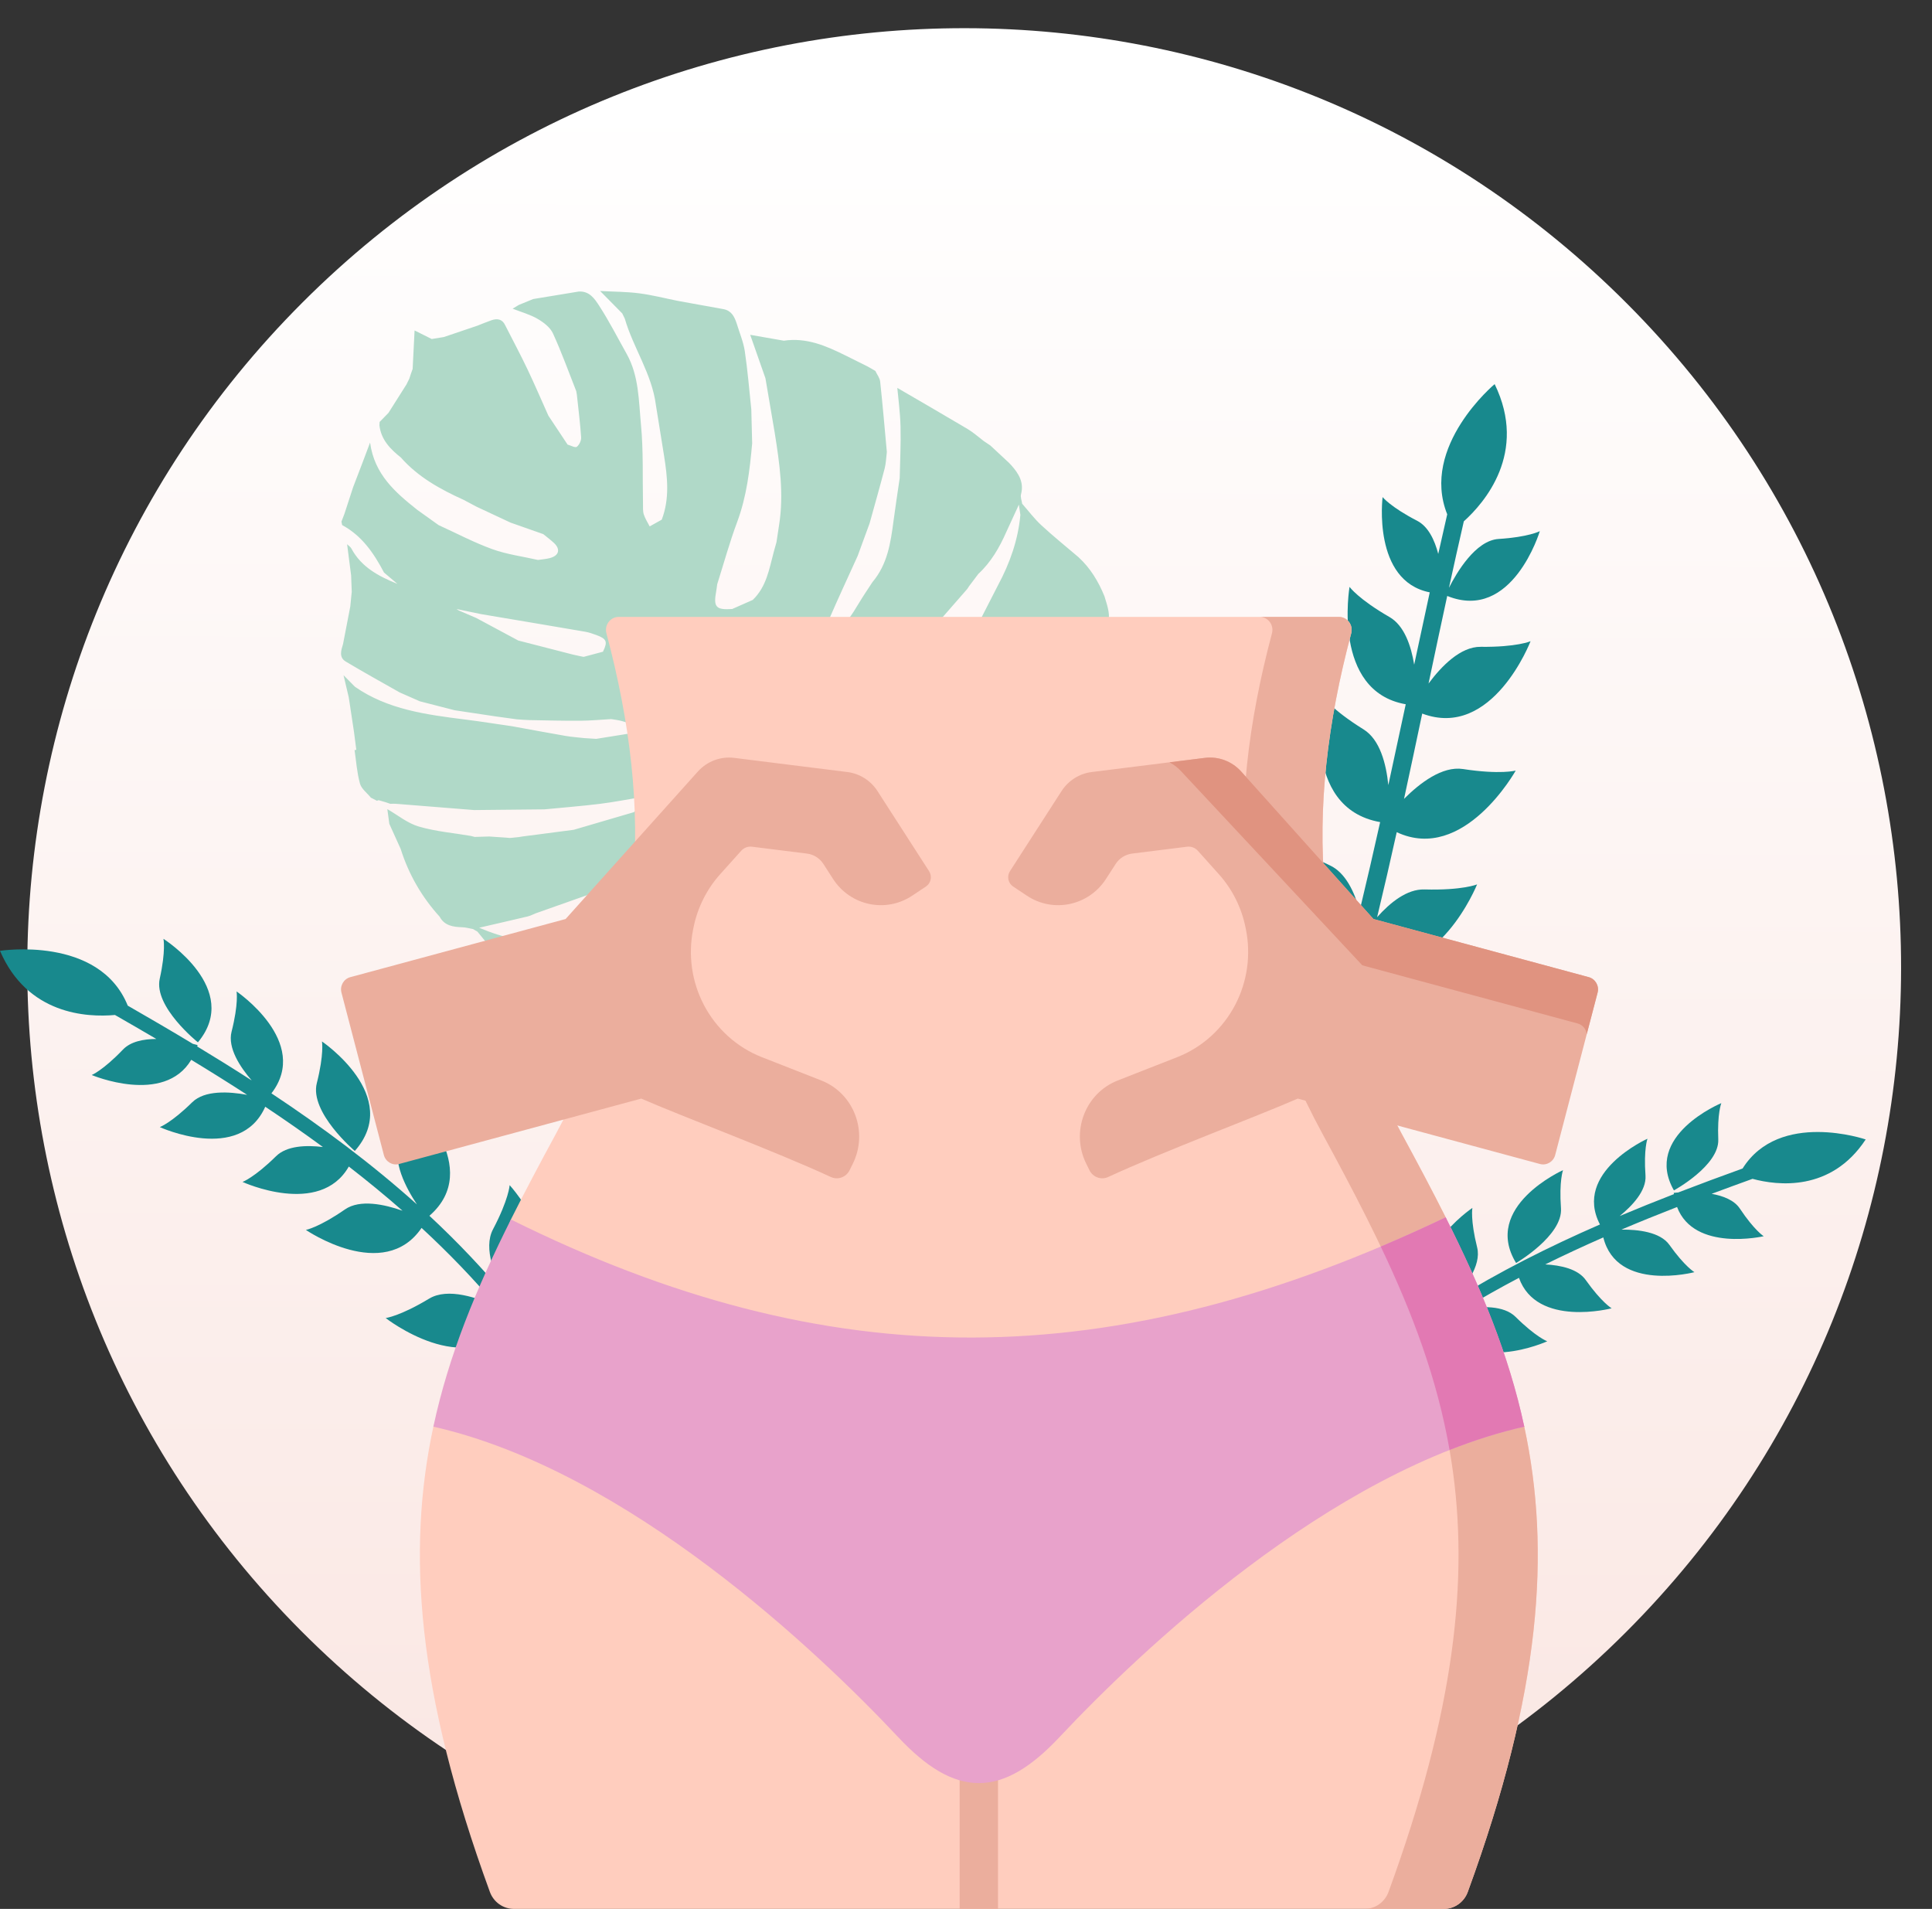 <?xml version="1.0" encoding="UTF-8"?>
<svg xmlns="http://www.w3.org/2000/svg" width="166" height="164" viewBox="0 0 166 164" fill="none">
  <rect x="0" y="0" width="166" height="164" fill="#333333" stroke="none"/>
  <path d="M25.988 25.988C-5.485 57.462 -5.545 108.551 25.856 140.098C57.256 171.645 108.226 171.704 139.7 140.23C171.174 108.756 171.233 57.668 139.833 26.121C108.432 -5.426 57.462 -5.486 25.988 25.988Z" fill="url(#paint0_linear_2002_24239)"></path>
  <path d="M32.373 68.798C32.427 68.78 32.481 68.764 32.535 68.746L33.198 68.942C33.31 68.982 33.422 69.021 33.534 69.059C33.687 69.057 33.84 69.044 33.991 69.055C36.242 69.233 38.492 69.414 40.741 69.595C42.754 69.574 44.767 69.554 46.781 69.534C48.355 69.381 49.932 69.258 51.503 69.066C52.687 68.921 53.862 68.689 54.993 68.503C55.349 69.302 54.793 69.487 54.449 69.78C52.732 70.284 51.015 70.786 49.299 71.29C47.839 71.481 46.381 71.67 44.922 71.86C44.819 71.877 44.716 71.893 44.611 71.91C44.35 71.937 44.089 71.964 43.827 71.992C43.233 71.95 42.639 71.909 42.045 71.866C41.626 71.878 41.208 71.891 40.788 71.903C40.679 71.875 40.569 71.846 40.459 71.818C38.962 71.564 37.424 71.433 35.983 71.011C35.011 70.726 34.177 70.028 33.281 69.515C33.338 69.935 33.394 70.356 33.451 70.778C33.776 71.497 34.102 72.216 34.427 72.936C35.117 75.118 36.234 77.058 37.776 78.758C38.185 79.523 38.917 79.639 39.712 79.663C40.024 79.672 40.331 79.763 40.641 79.817C40.767 79.89 40.893 79.963 41.019 80.037C41.995 81.225 42.973 82.413 43.949 83.601C43.951 83.601 43.955 83.601 43.957 83.601C43.957 83.601 43.951 83.601 43.949 83.601C44.851 84.757 45.807 85.852 47.202 86.479L50.346 87.373C51.319 87.619 52.238 87.624 52.968 86.762C53.119 86.593 53.269 86.425 53.419 86.255C53.796 86.04 54.172 85.826 54.548 85.611C55.479 86.428 56.408 87.244 57.338 88.061C58.142 88.294 58.947 88.523 59.748 88.766C59.9 88.812 60.032 88.92 60.173 89C60.609 88.771 61.044 88.542 61.48 88.313C61.72 88.16 61.974 87.909 62.135 88.377C62.454 88.102 62.739 87.775 63.096 87.563C63.672 87.222 64.294 86.957 64.897 86.659C66.042 86.164 67.186 85.668 68.331 85.173C68.475 85.047 68.62 84.921 68.763 84.796C70.124 83.727 70.664 82.202 70.988 80.661C71.349 78.943 71.566 77.194 70.443 75.597C69.705 74.549 69.139 73.381 68.496 72.268C68.47 71.995 68.45 71.722 68.415 71.451C68.32 70.709 68.537 70.41 69.307 70.308C69.527 70.278 69.757 70.345 69.984 70.367C70.119 70.485 70.254 70.603 70.388 70.722C71.197 71.714 71.952 72.754 72.829 73.682C73.696 74.6 74.687 75.405 75.623 76.259L76.34 76.773C76.515 76.795 76.713 76.773 76.86 76.846C78.705 77.76 80.539 77.72 82.373 76.684C82.574 76.599 82.776 76.516 82.978 76.432C83.799 75.788 84.62 75.144 85.441 74.5C85.774 74.296 86.108 74.09 86.441 73.884C87.531 73.634 88.62 73.383 89.709 73.137C90.516 72.954 91.396 72.914 91.821 72.019C92.07 71.376 92.361 70.745 92.552 70.087C92.685 69.627 92.609 69.097 93.211 68.884C93.803 68.316 94.395 67.748 94.987 67.178C95.843 65.931 96.371 64.555 96.296 63.083C96.213 61.469 95.975 59.862 95.719 58.266C95.547 57.191 95.226 56.142 94.971 55.081C94.224 57.25 93.229 59.211 91.338 60.611C90.31 61.371 89.221 62.05 88.159 62.764C87.167 63.322 86.175 63.88 85.183 64.438C84.118 64.719 83.053 65 81.987 65.282C81.81 65.26 81.62 65.269 81.456 65.21C80.999 65.046 80.554 64.855 80.104 64.674C80.335 64.328 80.565 63.983 80.796 63.637C81.71 63.07 82.611 62.483 83.538 61.94C84.809 61.194 86.099 60.481 87.381 59.755C89.688 58.611 91.832 57.248 93.573 55.334C95.501 53.676 95.571 53.339 94.898 51.229C94.381 49.96 93.686 48.806 92.663 47.866C91.594 46.954 90.497 46.072 89.467 45.119C88.865 44.563 88.371 43.896 87.827 43.279C87.789 43.006 87.662 42.712 87.728 42.462C87.994 41.445 87.534 40.702 86.916 39.999L86.686 39.756C86.158 39.263 85.629 38.772 85.1 38.279C84.909 38.151 84.718 38.021 84.527 37.893C84.066 37.545 83.634 37.151 83.137 36.856C81.013 35.593 78.871 34.359 77.098 33.325C77.172 34.159 77.342 35.399 77.375 36.646C77.413 38.122 77.333 39.604 77.303 41.082C77.124 42.315 76.931 43.547 76.769 44.782C76.524 46.639 76.255 48.483 74.959 50.015C74.96 50.015 74.961 50.015 74.962 50.015C74.962 50.015 74.96 50.015 74.959 50.015C74.583 50.595 74.191 51.166 73.835 51.758C73.212 52.794 72.591 53.824 71.504 54.481C70.757 54.218 71.041 53.654 71.228 53.223C72.022 51.391 72.867 49.58 73.692 47.76C74.035 46.825 74.377 45.891 74.719 44.956C75.152 43.389 75.6 41.825 76.01 40.253C76.129 39.792 76.138 39.307 76.199 38.832C76.013 36.815 75.842 34.796 75.625 32.783C75.591 32.464 75.353 32.171 75.21 31.866C74.992 31.741 74.774 31.616 74.556 31.49C73.916 31.172 73.277 30.854 72.638 30.536C70.984 29.718 69.307 28.98 67.347 29.27C66.308 29.089 65.269 28.907 64.458 28.765C64.843 29.86 65.306 31.179 65.768 32.498C66.035 34.066 66.301 35.633 66.568 37.201C66.983 39.824 67.368 42.45 66.936 45.13C66.863 45.612 66.791 46.093 66.717 46.576C66.638 46.861 66.556 47.146 66.479 47.431C66.089 48.885 65.862 50.403 64.677 51.541C64.088 51.802 63.499 52.061 62.911 52.322C61.511 52.414 61.284 52.157 61.538 50.788C61.574 50.592 61.596 50.394 61.623 50.195C62.189 48.41 62.683 46.603 63.338 44.847C64.159 42.645 64.421 40.378 64.627 38.09C64.602 37.117 64.578 36.144 64.553 35.17C64.374 33.505 64.242 31.831 63.995 30.177C63.873 29.363 63.537 28.585 63.298 27.791C63.108 27.227 62.867 26.707 62.19 26.564C60.874 26.326 59.559 26.088 58.243 25.85C57.135 25.627 56.037 25.344 54.915 25.199C53.828 25.059 52.719 25.062 51.562 25C52.273 25.721 52.869 26.325 53.465 26.928C53.537 27.078 53.609 27.227 53.683 27.377C54.42 29.909 56.018 32.126 56.356 34.804C56.59 36.253 56.826 37.702 57.056 39.15C57.347 40.986 57.553 42.82 56.859 44.646C56.513 44.839 56.167 45.031 55.821 45.224C55.648 44.884 55.431 44.557 55.316 44.197C55.226 43.916 55.252 43.593 55.247 43.288C55.2 41.03 55.288 38.757 55.076 36.519C54.879 34.447 54.906 32.291 53.839 30.394C53.064 29.014 52.344 27.598 51.484 26.272C51.105 25.688 50.653 24.988 49.723 25.047C48.419 25.262 47.117 25.477 45.813 25.692C45.401 25.861 44.989 26.028 44.577 26.197C44.376 26.318 44.176 26.44 44.046 26.52C44.803 26.818 45.553 27.02 46.194 27.396C46.711 27.698 47.274 28.128 47.51 28.643C48.254 30.262 48.856 31.948 49.513 33.608C49.529 33.709 49.547 33.811 49.565 33.913C49.694 35.134 49.851 36.352 49.932 37.577C49.951 37.846 49.772 38.23 49.556 38.387C49.415 38.488 49.038 38.27 48.767 38.196C48.217 37.367 47.667 36.538 47.117 35.71C46.519 34.378 45.946 33.035 45.318 31.718C44.714 30.452 44.052 29.212 43.416 27.962C43.178 27.429 42.751 27.331 42.223 27.515C41.819 27.656 41.423 27.823 41.025 27.978C40.06 28.305 39.097 28.631 38.133 28.957C37.786 29.013 37.439 29.069 37.092 29.125C36.579 28.869 36.066 28.612 35.621 28.39C35.565 29.503 35.509 30.607 35.454 31.712C35.442 31.736 35.43 31.76 35.421 31.787C35.34 32.033 35.242 32.275 35.172 32.525C35.09 32.692 35.007 32.86 34.925 33.027C34.409 33.842 33.894 34.657 33.378 35.471C33.383 35.477 33.387 35.482 33.392 35.489C33.387 35.483 33.383 35.478 33.378 35.471C33.125 35.731 32.872 35.99 32.618 36.25C32.612 36.346 32.606 36.443 32.6 36.539C32.739 37.769 33.528 38.577 34.441 39.304C35.914 40.981 37.832 42.039 39.854 42.953C40.216 43.146 40.579 43.339 40.941 43.531C41.916 43.987 42.892 44.442 43.866 44.899C44.804 45.228 45.742 45.558 46.679 45.888C46.989 46.143 47.315 46.382 47.606 46.655C48.185 47.203 48.022 47.752 47.22 47.953C46.895 48.034 46.558 48.058 46.226 48.107C44.915 47.808 43.554 47.632 42.304 47.181C40.718 46.608 39.221 45.813 37.686 45.114L35.857 43.806C33.979 42.313 32.17 40.771 31.797 38.023C31.538 38.712 31.349 39.215 31.159 39.718C30.886 40.429 30.614 41.14 30.342 41.852C30.091 42.621 29.841 43.391 29.589 44.161C29.506 44.378 29.421 44.596 29.338 44.812C29.358 44.912 29.377 45.011 29.396 45.11C31.11 46.032 32.13 47.544 32.994 49.188C33.378 49.513 33.763 49.837 34.146 50.162C32.534 49.511 31.038 48.719 30.191 47.124C30.114 46.978 29.948 46.88 29.824 46.759C29.939 47.652 30.054 48.543 30.169 49.435L30.222 50.84C30.18 51.264 30.137 51.688 30.096 52.111C29.889 53.182 29.683 54.254 29.476 55.325C29.308 55.873 29.105 56.475 29.708 56.836C31.232 57.748 32.792 58.608 34.338 59.487C34.506 59.561 34.674 59.635 34.842 59.709C35.251 59.889 35.658 60.069 36.067 60.249C37.065 60.507 38.065 60.764 39.063 61.02C40.236 61.197 41.409 61.372 42.581 61.548C43.193 61.632 43.803 61.715 44.415 61.8C44.77 61.823 45.124 61.859 45.48 61.865C46.93 61.892 48.38 61.931 49.83 61.922C50.719 61.917 51.608 61.832 52.498 61.781C52.498 61.78 52.498 61.779 52.497 61.777C52.81 61.831 53.131 61.862 53.433 61.948C53.748 62.037 54.083 62.138 54.328 62.332C54.399 62.389 54.191 62.779 54.11 63.016C53.148 63.171 52.187 63.324 51.225 63.478C50.879 63.456 50.534 63.435 50.19 63.412C49.65 63.35 49.105 63.313 48.573 63.221C47.05 62.958 45.531 62.672 44.01 62.395C43.033 62.252 42.056 62.108 41.079 61.964C40.696 61.914 40.313 61.86 39.928 61.812C36.611 61.394 33.3 60.955 30.498 59.002C30.209 58.71 29.92 58.416 29.517 58.008C29.695 58.761 29.827 59.322 29.958 59.881C29.975 59.982 29.991 60.082 30.007 60.181L30.213 61.542C30.281 61.995 30.349 62.448 30.418 62.9C30.482 63.401 30.547 63.902 30.612 64.404C30.568 64.441 30.518 64.451 30.464 64.435C30.606 65.398 30.67 66.385 30.927 67.314C31.053 67.773 31.541 68.128 31.865 68.529C32.032 68.615 32.2 68.7 32.367 68.786L32.373 68.798ZM82.903 69.817C84.75 69.758 86.598 69.74 88.442 69.627C89.795 69.542 91.144 69.33 92.622 69.293C92.337 69.524 92.084 69.862 91.758 69.966C90.642 70.321 89.5 70.594 88.368 70.898C86.965 71.072 85.562 71.246 84.159 71.42C83.08 71.181 82.003 70.942 80.924 70.703C80.602 70.372 80.796 70.173 81.145 70.1C81.726 69.978 82.317 69.908 82.903 69.817ZM76.472 58.219C78.661 55.678 80.877 53.158 83.082 50.63C83.148 50.554 83.196 50.462 83.252 50.378L84.057 49.309C85.155 48.294 85.872 47.042 86.461 45.709C86.806 44.959 87.15 44.209 87.544 43.354C87.596 43.714 87.634 43.975 87.672 44.235C87.478 46.372 86.777 48.366 85.755 50.27C85.064 51.618 84.374 52.967 83.683 54.316C82.717 56.419 80.442 57.055 78.848 58.454C78.405 58.842 77.905 59.169 77.432 59.523C76.776 59.637 76.219 60.28 75.306 59.918C75.723 59.303 76.043 58.718 76.471 58.219L76.472 58.219ZM72.281 63.458C71.656 63.946 71.059 64.475 70.391 64.897C70.191 65.023 69.799 64.85 69.494 64.815C69.611 64.556 69.675 64.249 69.859 64.049C70.098 63.791 70.434 63.616 70.728 63.405C71.077 63.248 71.415 63.035 71.779 62.953C72.115 62.877 72.474 62.95 72.281 63.458ZM67.577 58.184C67.881 57.946 68.175 57.689 68.493 57.47C69.042 57.093 69.62 56.809 70.295 57.129C70.483 58.423 68.356 61.346 67.059 61.575C66.225 61.722 65.859 61.486 65.689 60.688C65.866 59.533 66.794 58.91 67.576 58.183L67.577 58.184ZM63.832 53.725C64.21 53.627 64.605 53.597 64.993 53.535C65.052 53.568 65.111 53.601 65.17 53.633C65.168 53.982 65.251 54.355 65.144 54.672C64.975 55.169 64.679 55.627 64.437 56.102C64.15 56.362 63.862 56.622 63.574 56.882C63.273 56.916 62.973 56.95 62.672 56.985C62.504 56.869 62.337 56.753 62.158 56.629C62.337 56.753 62.505 56.869 62.672 56.985C61.822 55.885 62.455 54.086 63.832 53.725ZM51.811 55.98L51.818 55.988C51.26 56.137 50.702 56.285 50.145 56.434C49.818 56.364 49.49 56.305 49.167 56.222C47.621 55.828 46.075 55.427 44.53 55.029C43.328 54.384 42.124 53.737 40.921 53.093C40.417 52.876 39.912 52.659 39.408 52.442C39.347 52.403 39.287 52.363 39.226 52.324L41.335 52.761C44.316 53.263 47.297 53.762 50.275 54.273C50.605 54.33 50.925 54.442 51.238 54.557C52.131 54.885 52.225 55.13 51.812 55.98L51.811 55.98ZM62.121 66.726C61.766 67.434 59.974 68.143 59.279 67.833C59.188 67.793 59.156 67.63 59.096 67.525C59.747 66.587 61.246 66.191 62.121 66.726ZM59.882 79.923C60.059 79.733 60.26 79.562 60.467 79.405C61.274 78.794 61.81 79.011 62.018 80.025C62.033 80.004 62.049 79.984 62.064 79.963C62.049 79.983 62.033 80.004 62.018 80.025C61.487 81.932 60.247 83.403 58.728 84.609C58.131 85.084 57.219 85.177 56.451 85.444C56.073 85.29 55.694 85.136 55.205 84.938C55.627 84.492 56.01 84.096 56.385 83.692C57.551 82.436 58.713 81.174 59.883 79.922L59.882 79.923ZM56.854 75.09C56.656 75.353 56.512 75.698 56.252 75.869C54.638 76.924 53.037 78.015 51.349 78.943C50.17 79.591 48.887 80.11 47.595 80.489C45.343 81.148 43.22 80.567 41.168 79.704C42.556 79.383 43.944 79.067 45.329 78.737C45.572 78.679 45.802 78.556 46.037 78.463C48.723 77.514 51.41 76.563 54.097 75.614C54.959 75.361 55.821 75.109 56.684 74.856C56.741 74.934 56.797 75.012 56.854 75.09Z" fill="#B0D9C8"></path>
  <path d="M147.898 94.774C147.898 94.774 147.544 95.645 147.636 97.892C147.73 100.137 143.825 102.27 143.825 102.27C141.141 97.563 147.898 94.774 147.898 94.774Z" fill="#18898D"></path>
  <path d="M130.265 108.51C127.306 103.661 134.297 100.531 134.297 100.531C134.297 100.531 133.952 101.456 134.121 103.805C134.289 106.156 130.265 108.51 130.265 108.51Z" fill="#18898D"></path>
  <path d="M103.912 131.401C105.077 129.768 106.292 128.171 107.596 126.632C107.719 126.487 107.845 126.343 107.969 126.197C102.48 121.995 108.848 115.041 108.848 115.041C108.848 115.041 108.921 116.293 110.322 118.955C111.196 120.616 110.163 123.1 109.262 124.732C111.204 122.591 113.271 120.564 115.45 118.662C111.226 114.167 117.887 109.05 117.887 109.05C117.887 109.05 117.755 110.149 118.561 112.673C119.075 114.284 117.727 116.335 116.682 117.611C117.723 116.743 118.786 115.903 119.875 115.093C121.102 114.18 122.358 113.314 123.637 112.486C120.087 108.095 126.509 103.776 126.509 103.776C126.509 103.776 126.322 104.786 126.919 107.172C127.315 108.759 125.807 110.675 124.752 111.779C128.804 109.256 133.082 107.112 137.47 105.198C135.13 100.709 141.552 97.832 141.552 97.832C141.552 97.832 141.22 98.724 141.383 100.994C141.476 102.297 140.24 103.598 139.166 104.472C140.71 103.823 142.264 103.198 143.825 102.592C143.82 102.556 143.815 102.519 143.81 102.482C143.81 102.482 143.956 102.464 144.199 102.447C146.036 101.738 147.881 101.057 149.726 100.389C152.885 95.354 160.303 97.894 160.303 97.894C157.319 102.428 152.704 101.851 150.579 101.278C149.407 101.701 148.236 102.129 147.068 102.565C148.056 102.743 149.006 103.107 149.488 103.829C150.738 105.705 151.54 106.208 151.54 106.208C151.54 106.208 145.568 107.584 144.096 103.698C142.493 104.323 140.898 104.967 139.316 105.639C140.729 105.627 142.645 105.835 143.437 106.95C144.76 108.812 145.588 109.296 145.588 109.296C145.588 109.296 138.929 111.038 137.759 106.31C136.078 107.048 134.415 107.817 132.772 108.629C134.09 108.701 135.569 109.013 136.248 109.969C137.618 111.897 138.474 112.4 138.474 112.4C138.474 112.4 132.041 114.082 130.511 109.783C128.905 110.627 127.324 111.517 125.773 112.459C127.254 112.211 129.208 112.133 130.215 113.132C131.969 114.871 132.941 115.235 132.941 115.235C132.941 115.235 126.216 118.29 124.072 113.522C122.862 114.301 121.671 115.113 120.505 115.964C119.367 116.796 118.256 117.665 117.174 118.565C118.776 118.134 121.232 117.738 122.517 118.859C124.522 120.611 125.591 120.937 125.591 120.937C125.591 120.937 118.521 124.702 115.909 119.643C113.616 121.645 111.455 123.793 109.421 126.056C111.051 125.235 114.128 123.98 115.966 125.092C118.554 126.658 119.812 126.813 119.812 126.813C119.812 126.813 112.451 132.561 108.57 127.015C108.312 127.31 108.056 127.607 107.803 127.906C105.83 130.235 104.065 132.716 102.381 135.251C103.597 134.569 107.476 132.6 109.639 133.909C112.228 135.475 113.486 135.63 113.486 135.63C113.486 135.63 105.964 141.504 102.119 135.648C101.176 137.078 100.256 138.522 99.338 139.966C98.879 140.689 98.417 141.412 97.949 142.13C99.592 141.309 102.621 140.096 104.438 141.195C107.026 142.76 108.284 142.916 108.284 142.916C108.284 142.916 101.091 148.535 97.177 143.306C95.407 145.973 93.534 148.571 91.368 150.946C91.03 151.317 90.682 151.677 90.33 152.032C92.017 151.185 94.731 150.124 96.339 151.048C98.799 152.462 100.019 152.563 100.019 152.563C100.019 152.563 92.638 158.407 89.072 153.239C86.195 155.87 82.915 158.024 79.353 159.683C79.13 159.786 78.713 158.744 78.986 158.617C82.46 156.998 85.625 154.919 88.437 152.393C83.365 148.528 89.808 141.586 89.808 141.586C89.808 141.586 89.827 142.798 91.085 145.323C91.921 146.999 90.612 149.662 89.639 151.263C90.139 150.773 90.628 150.269 91.102 149.75C93.167 147.486 94.954 144.999 96.641 142.449C90.794 138.265 97.316 131.142 97.316 131.142C97.316 131.142 97.388 132.395 98.789 135.056C99.606 136.61 98.757 138.88 97.907 140.503C98.285 139.915 98.66 139.326 99.034 138.738C99.85 137.455 100.669 136.176 101.505 134.909C96.254 130.697 102.516 123.857 102.516 123.857C102.516 123.857 102.588 125.11 103.99 127.772C104.531 128.799 104.341 130.14 103.906 131.399L103.912 131.401Z" fill="#18898D"></path>
  <path d="M14.045 80.658C14.045 80.658 14.261 81.669 13.725 84.085C13.188 86.5 17.005 89.55 17.005 89.55C20.825 84.961 14.045 80.658 14.045 80.658Z" fill="#18898D"></path>
  <path d="M30.485 98.884C34.631 94.193 27.664 89.475 27.664 89.475C27.664 89.475 27.858 90.542 27.221 93.056C26.584 95.572 30.487 98.884 30.487 98.884H30.485Z" fill="#18898D"></path>
  <path d="M54.602 128.683C53.657 126.693 52.648 124.731 51.534 122.817C51.429 122.636 51.321 122.456 51.214 122.277C57.974 118.765 52.422 110.023 52.422 110.023C52.422 110.023 52.101 111.366 50.067 113.984C48.798 115.618 49.436 118.505 50.096 120.444C48.407 117.756 46.561 115.167 44.567 112.695C50.015 108.626 43.79 101.819 43.79 101.819C43.79 101.819 43.719 103.035 42.358 105.616C41.49 107.263 42.553 109.743 43.437 111.324C42.477 110.187 41.487 109.075 40.465 107.991C39.313 106.769 38.12 105.592 36.896 104.452C41.593 100.37 35.472 94.472 35.472 94.472C35.472 94.472 35.478 95.602 34.37 98.073C33.632 99.718 34.896 102.079 35.824 103.475C31.924 99.973 27.705 96.839 23.322 93.933C26.726 89.514 20.326 85.178 20.326 85.178C20.326 85.178 20.513 86.207 19.897 88.636C19.543 90.028 20.631 91.673 21.626 92.824C20.079 91.828 18.517 90.856 16.942 89.904C16.954 89.865 16.967 89.827 16.979 89.787C16.979 89.787 16.825 89.741 16.564 89.676C14.713 88.56 12.845 87.471 10.976 86.397C8.528 80.344 -6.10352e-05 81.689 -6.10352e-05 81.689C2.354 87.166 7.466 87.417 9.878 87.2C11.065 87.879 12.251 88.566 13.432 89.26C12.328 89.265 11.226 89.481 10.566 90.17C8.848 91.966 7.88 92.358 7.88 92.358C7.88 92.358 14.084 94.982 16.432 91.052C18.048 92.032 19.65 93.033 21.234 94.061C19.706 93.78 17.589 93.641 16.515 94.699C14.721 96.465 13.731 96.833 13.731 96.833C13.731 96.833 20.607 99.984 22.791 95.084C24.47 96.202 26.122 97.352 27.744 98.543C26.303 98.371 24.64 98.428 23.719 99.334C21.863 101.163 20.838 101.544 20.838 101.544C20.838 101.544 27.481 104.588 29.97 100.22C31.546 101.44 33.087 102.703 34.585 104.018C33.028 103.469 30.927 103.014 29.642 103.905C27.405 105.456 26.282 105.666 26.282 105.666C26.282 105.666 32.976 110.252 36.222 105.493C37.382 106.566 38.514 107.671 39.613 108.816C40.685 109.932 41.719 111.083 42.718 112.264C41.065 111.494 38.481 110.598 36.872 111.57C34.36 113.088 33.138 113.237 33.138 113.237C33.138 113.237 40.067 118.656 43.877 113.672C45.973 116.277 47.897 119.012 49.663 121.849C48.056 120.651 44.965 118.708 42.759 119.564C39.652 120.768 38.258 120.698 38.258 120.698C38.258 120.698 45.119 128.323 50.398 123.05C50.621 123.419 50.84 123.788 51.057 124.161C52.743 127.058 54.175 130.081 55.508 133.148C54.323 132.179 50.501 129.31 47.905 130.317C44.798 131.521 43.404 131.451 43.404 131.451C43.404 131.451 50.414 139.241 55.715 133.627C56.459 135.355 57.175 137.094 57.89 138.832C58.249 139.703 58.609 140.573 58.975 141.44C57.354 140.239 54.309 138.35 52.127 139.196C49.02 140.4 47.626 140.33 47.626 140.33C47.626 140.33 54.33 147.782 59.583 142.861C60.984 146.086 62.51 149.255 64.396 152.239C64.691 152.705 64.997 153.161 65.309 153.613C63.645 152.376 60.911 150.71 58.99 151.407C56.052 152.472 54.709 152.35 54.709 152.35C54.709 152.35 61.574 160.082 66.438 155.16C69.044 158.555 72.181 161.511 75.718 163.985C75.939 164.138 76.593 163.089 76.322 162.9C72.872 160.486 69.846 157.634 67.289 154.364C73.533 151.14 67.898 142.396 67.898 142.396C67.898 142.396 67.643 143.706 65.791 146.202C64.561 147.86 65.462 150.992 66.207 152.911C65.76 152.285 65.329 151.647 64.915 150.994C63.116 148.15 61.663 145.117 60.328 142.035C67.473 138.611 61.788 129.658 61.788 129.658C61.788 129.658 61.467 131.002 59.432 133.619C58.247 135.147 58.727 137.768 59.333 139.687C59.038 138.978 58.746 138.269 58.455 137.561C57.82 136.017 57.179 134.474 56.519 132.943C63.024 129.376 57.565 120.779 57.565 120.779C57.565 120.779 57.245 122.123 55.21 124.74C54.425 125.75 54.371 127.238 54.598 128.685L54.602 128.683Z" fill="#18898D"></path>
  <path d="M115.89 82.016C109.68 80.997 110.39 71.947 110.39 71.947C110.39 71.947 111.286 72.976 114.255 74.342C115.602 74.961 116.378 76.618 116.823 78.242C117.433 75.71 118.016 73.172 118.584 70.63C111.658 69.404 113.641 59.822 113.641 59.822C113.641 59.822 114.397 60.949 117.161 62.666C118.571 63.543 119.102 65.622 119.287 67.45C119.792 65.136 120.288 62.822 120.783 60.505C114.412 59.391 115.954 50.421 115.954 50.421C115.954 50.421 116.709 51.47 119.391 53.013C120.656 53.743 121.243 55.477 121.508 57.103C121.951 55.031 122.395 52.96 122.846 50.891C117.892 49.91 118.795 42.706 118.795 42.706C118.795 42.706 119.466 43.553 121.766 44.743C122.72 45.236 123.265 46.397 123.576 47.588C123.828 46.453 124.085 45.319 124.347 44.186C122.013 38.346 128.422 33 128.422 33C131.303 38.91 127.514 43.224 125.773 44.791C125.336 46.69 124.913 48.594 124.497 50.5C125.145 49.216 126.772 46.431 128.76 46.304C131.345 46.141 132.303 45.634 132.303 45.634C132.303 45.634 129.951 53.467 124.347 51.2C123.803 53.703 123.271 56.213 122.742 58.725C123.845 57.239 125.485 55.549 127.223 55.57C130.319 55.607 131.507 55.09 131.507 55.09C131.507 55.09 128.241 63.578 122.199 61.305C121.683 63.749 121.166 66.193 120.636 68.634C122.001 67.266 123.925 65.797 125.705 66.07C128.923 66.564 130.233 66.201 130.233 66.201C130.233 66.201 125.776 74.2 120.009 71.495C119.468 73.935 118.908 76.371 118.324 78.799C119.45 77.531 120.893 76.374 122.386 76.415C125.654 76.506 126.914 75.98 126.914 75.98C126.914 75.98 123.482 84.501 117.398 82.537C116.623 85.591 115.797 88.629 114.899 91.643C116.017 90.134 117.578 88.574 119.278 88.542C122.589 88.477 123.84 87.884 123.84 87.884C123.84 87.884 120.582 97.224 113.934 94.782C113.12 97.35 112.25 99.901 111.308 102.426C112.283 101.44 113.426 100.669 114.636 100.646C118.077 100.578 119.377 99.963 119.377 99.963C119.377 99.963 116.098 109.362 109.41 107.241C109.007 108.208 108.597 109.174 108.171 110.134C107.211 112.293 106.183 114.416 105.094 116.503C106.643 115.266 108.602 114.154 110.326 114.545C113.853 115.343 115.335 115.042 115.335 115.042C115.335 115.042 109.56 123.882 103.243 119.91C102.124 121.89 100.947 123.838 99.717 125.75C101.212 124.886 102.898 124.292 104.333 124.743C107.863 125.85 109.399 125.667 109.399 125.667C109.399 125.667 102.99 133.917 96.967 129.845C95.575 131.83 94.125 133.776 92.621 135.682C93.635 135.408 94.645 135.354 95.507 135.724C98.668 137.081 100.106 137.055 100.106 137.055C100.106 137.055 93.944 143.509 88.865 140.231C87.5 141.813 86.098 143.367 84.659 144.888C84.227 145.345 82.973 144.285 83.385 143.849C84.827 142.324 86.231 140.766 87.603 139.179C87.543 139.117 87.484 139.055 87.424 138.99C81.406 135.678 85.748 126.875 85.748 126.875C85.748 126.875 86.222 128.229 88.592 130.717C90.017 132.215 89.751 135.099 89.313 137.162C91.526 134.499 93.63 131.75 95.619 128.922C89.399 125.81 92.924 116.34 92.924 116.34C92.924 116.34 93.58 117.737 96.388 120.141C97.725 121.286 98.022 123.478 97.968 125.462C99.316 123.401 100.6 121.297 101.818 119.153C95.969 116.407 98.542 107.268 98.542 107.268C98.542 107.268 99.292 108.576 102.22 110.694C103.412 111.556 103.926 113.225 104.115 114.902C104.222 114.694 104.332 114.489 104.437 114.281C105.669 111.842 106.805 109.362 107.86 106.849C101.801 105.667 102.081 96.612 102.081 96.612C102.081 96.612 103.075 97.649 106.263 98.939C107.824 99.57 108.747 101.502 109.283 103.309C110.413 100.384 111.442 97.418 112.392 94.426C106.938 93.003 107.196 84.66 107.196 84.66C107.196 84.66 108.151 85.658 111.222 86.898C112.402 87.375 113.203 88.625 113.742 89.981C114.381 87.779 114.986 85.565 115.558 83.346C115.672 82.903 115.782 82.459 115.895 82.014L115.89 82.016Z" fill="#18898D"></path>
  <g clip-path="url(#clip0_2002_24239)">
    <path d="M130.968 122.568L124.214 104.583C123.032 102.23 121.756 99.836 120.411 97.358C112.757 83.253 111.979 69.87 116.098 54.408C116.287 53.699 115.762 53 115.04 53H53.164C52.441 53 51.916 53.699 52.105 54.408C56.225 69.87 55.446 83.253 47.793 97.358C46.413 99.901 45.105 102.356 43.897 104.769L37.236 122.568C34.94 133.268 35.803 145.348 42.092 162.543C42.412 163.418 43.235 164 44.152 164H124.053C124.971 164 125.793 163.418 126.112 162.543C132.402 145.349 133.264 133.268 130.969 122.568H130.968Z" fill="#FFCDBE"></path>
    <path d="M85.749 142.973C85.749 142.048 85.012 141.298 84.102 141.298C83.193 141.298 82.455 142.048 82.455 142.973V164H85.749V142.973Z" fill="#EBAE9D"></path>
    <path d="M130.968 122.568L124.214 104.583C123.032 102.23 121.756 99.836 120.411 97.358C112.757 83.253 111.979 69.87 116.098 54.408C116.287 53.699 115.762 53 115.04 53H108.232C108.955 53 109.479 53.699 109.29 54.408C105.17 69.87 105.949 83.253 113.602 97.358C124.305 117.081 130.676 131.452 119.303 162.543C118.983 163.418 118.161 164 117.243 164H124.051C124.969 164 125.791 163.418 126.111 162.543C132.401 145.349 133.263 133.268 130.967 122.568H130.968Z" fill="#EBAE9D"></path>
    <path d="M124.214 104.583C95.527 118.275 71.295 118.374 43.897 104.77C40.92 110.719 38.555 116.416 37.236 122.569C53.983 126.361 70.338 141.964 77.175 149.244C79.57 151.795 81.793 153.191 84.102 153.191C86.411 153.191 88.634 151.794 91.029 149.244C97.865 141.964 114.22 126.36 130.968 122.569C129.634 116.352 127.235 110.6 124.214 104.584V104.583Z" fill="#E8A2CB"></path>
    <path d="M124.214 104.583C122.336 105.479 120.478 106.316 118.636 107.096C121.38 112.855 123.484 118.461 124.549 124.574C126.669 123.739 128.816 123.055 130.968 122.568C129.634 116.352 127.235 110.6 124.214 104.583Z" fill="#E279B3"></path>
    <path d="M136.509 83.951L118.008 78.955L106.648 66.289C105.855 65.405 104.691 64.966 103.523 65.112L93.802 66.327C92.742 66.459 91.792 67.06 91.207 67.968L86.776 74.847C86.494 75.286 86.615 75.874 87.046 76.162L88.228 76.949C90.499 78.462 93.545 77.816 95.032 75.507L95.855 74.23C96.174 73.734 96.692 73.406 97.272 73.334L101.994 72.744C102.341 72.7 102.686 72.83 102.921 73.093L104.725 75.105C105.878 76.389 106.668 77.966 107.015 79.669L107.046 79.822C107.495 82.028 107.174 84.325 106.138 86.316C105.068 88.372 103.308 89.968 101.177 90.812C99.547 91.457 97.731 92.156 96.015 92.837C93.225 93.945 91.982 97.255 93.33 99.975L93.61 100.541C93.909 101.144 94.621 101.397 95.225 101.117C99.813 98.982 108.161 95.852 111.507 94.383L132.317 100.003C132.888 100.156 133.472 99.811 133.624 99.231L137.267 85.279C137.417 84.699 137.078 84.105 136.508 83.95L136.509 83.951Z" fill="#EBAE9D"></path>
    <path d="M136.509 83.951L118.008 78.955L106.648 66.289C105.855 65.405 104.691 64.966 103.523 65.112L100.483 65.492C100.864 65.69 101.212 65.958 101.509 66.289L117.052 82.934L135.553 87.93C135.985 88.047 136.283 88.416 136.338 88.84L137.268 85.28C137.419 84.7 137.079 84.105 136.509 83.951H136.509Z" fill="#E09380"></path>
    <path d="M30.097 83.951L48.598 78.955L59.957 66.289C60.751 65.405 61.915 64.966 63.083 65.112L72.804 66.327C73.864 66.459 74.814 67.06 75.398 67.968L79.829 74.847C80.112 75.286 79.991 75.874 79.56 76.162L78.378 76.949C76.107 78.462 73.061 77.816 71.573 75.507L70.751 74.23C70.432 73.734 69.913 73.406 69.334 73.334L64.612 72.744C64.265 72.7 63.919 72.83 63.685 73.093L61.88 75.105C60.728 76.389 59.938 77.966 59.591 79.669L59.56 79.822C59.111 82.028 59.432 84.325 60.468 86.316C61.537 88.372 63.298 89.968 65.429 90.812C67.058 91.457 68.875 92.156 70.591 92.837C73.381 93.945 74.624 97.255 73.276 99.975L72.996 100.541C72.697 101.144 71.985 101.397 71.381 101.117C66.793 98.982 58.445 95.852 55.099 94.383L34.288 100.003C33.718 100.156 33.134 99.811 32.982 99.231L29.339 85.28C29.188 84.7 29.527 84.105 30.097 83.951V83.951Z" fill="#EBAE9D"></path>
  </g>
  <defs>
    <linearGradient id="paint0_linear_2002_24239" x1="82.932" y1="8.308" x2="82.759" y2="156.926" gradientUnits="userSpaceOnUse">
      <stop stop-color="white"></stop>
      <stop offset="1" stop-color="#FAE7E3"></stop>
    </linearGradient>
    <clipPath id="clip0_2002_24239">
      <rect width="108" height="111" fill="white" transform="translate(29.303 53)"></rect>
    </clipPath>
  </defs>
</svg>
